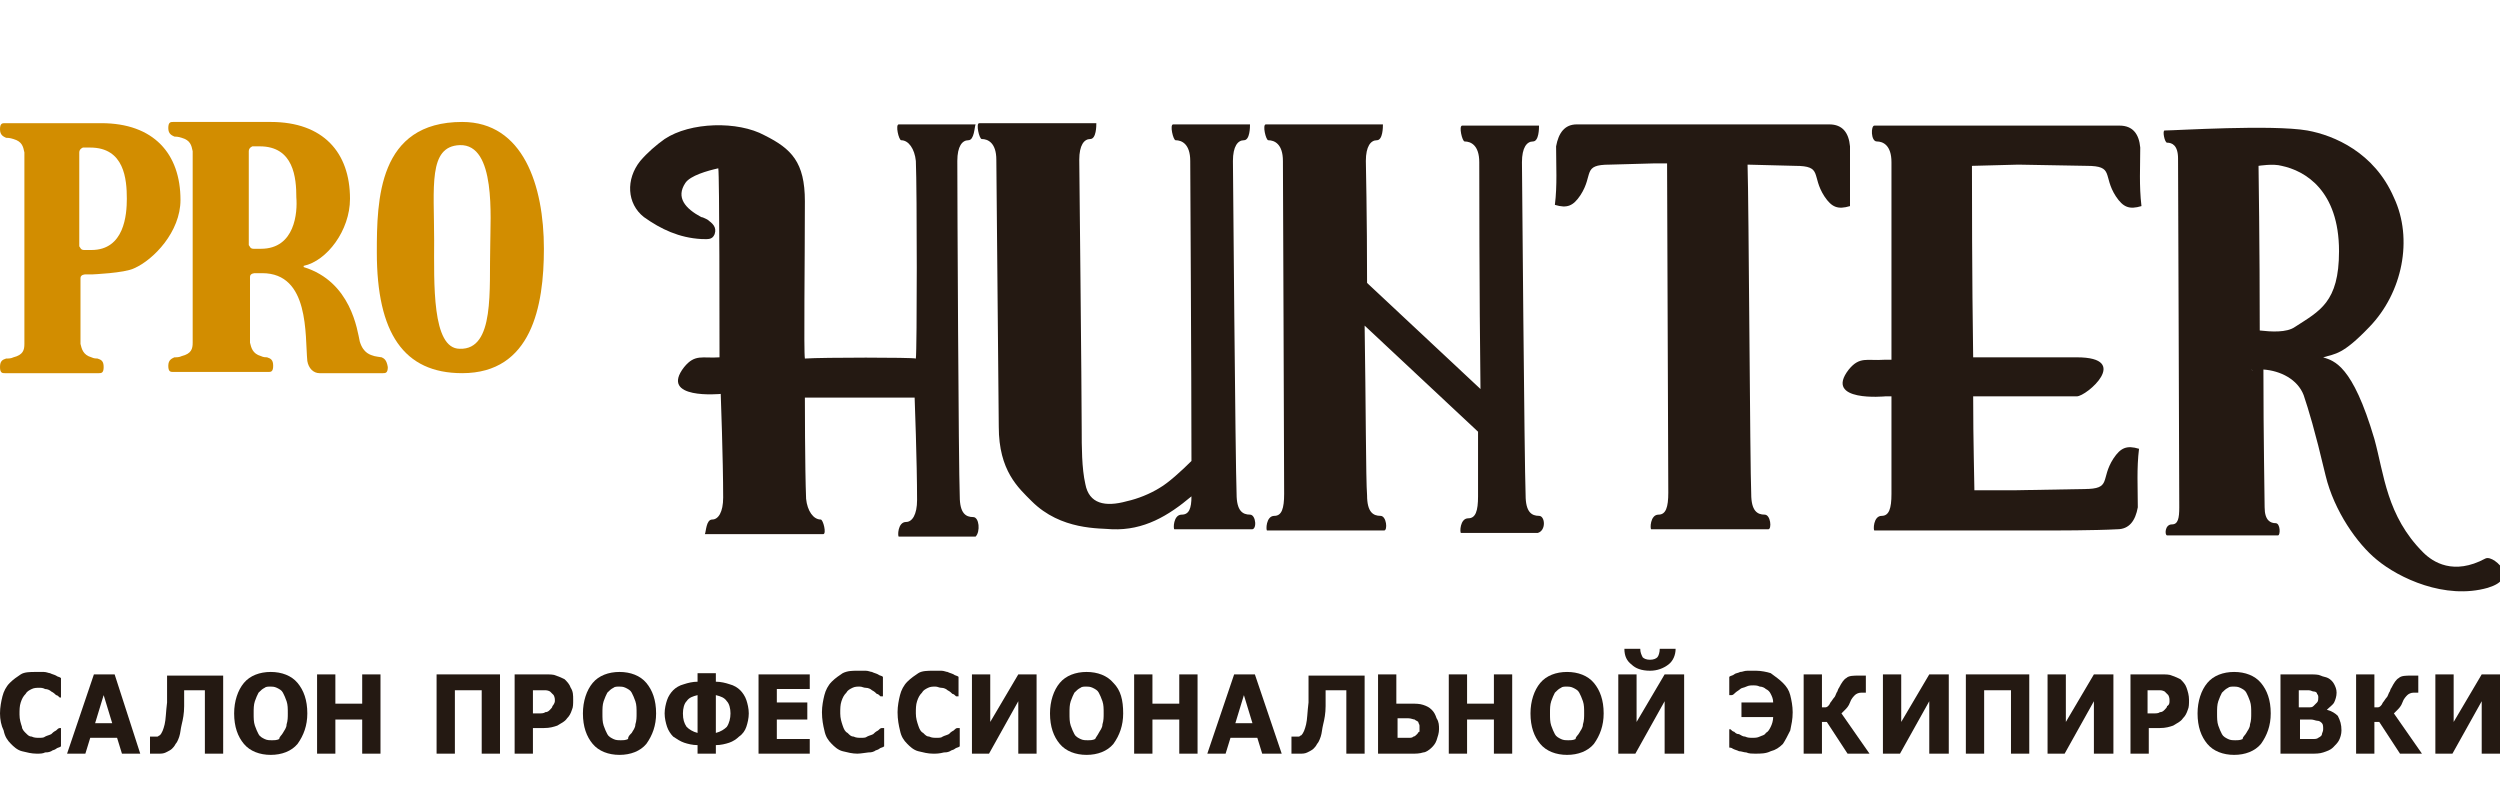 <?xml version="1.0" encoding="utf-8"?>
<!-- Generator: Adobe Illustrator 23.0.1, SVG Export Plug-In . SVG Version: 6.00 Build 0)  -->
<svg version="1.1" id="Слой_1" xmlns="http://www.w3.org/2000/svg" xmlns:xlink="http://www.w3.org/1999/xlink" x="0px" y="0px"
	 viewBox="0 0 205 65" style="enable-background:new 0 0 205 65;" xml:space="preserve">
<style type="text/css">
	.st0{fill:#D28D00;}
	.st1{fill:#241912;}
</style>
<g>
	<path class="st0" d="M31.3,29.3c-0.1,0-0.6-0.1-0.6-0.1c-0.3-0.1-0.9-0.2-1.2-1.2c-0.2-0.9-0.7-4.9-4.6-6.1v-0.1
		c1.9-0.4,3.8-2.9,3.8-5.5c0-3.8-2.2-6.3-6.5-6.3c-0.3,0-4.5,0-4.5,0v0h-3.5c-0.2,0-0.4,0-0.4,0.5c0,0.5,0.3,0.6,0.5,0.7
		c0.1,0,0.3,0,0.6,0.1c0.7,0.2,0.8,0.6,0.9,1.1v15.7c0,0.5-0.1,0.9-0.9,1.1c-0.2,0.1-0.4,0.1-0.6,0.1c-0.2,0.1-0.5,0.2-0.5,0.7
		c0,0.5,0.2,0.5,0.4,0.5H22c0.2,0,0.4,0,0.4-0.5c0-0.5-0.2-0.6-0.5-0.7c-0.1,0-0.3,0-0.5-0.1c-0.7-0.2-0.8-0.7-0.9-1.1v-5.4
		c0-0.3,0.4-0.3,0.4-0.3c0,0,0.1,0,0.1,0v0h0.5c3.9,0,3.5,5.1,3.7,7.2c0.1,0.6,0.5,1,1,1c0,0,2,0,4.4,0h0.8c0.2,0,0.4,0,0.4-0.5
		C31.7,29.5,31.5,29.4,31.3,29.3z M21.4,20.4l-0.5,0c0,0,0,0-0.1,0c-0.3,0-0.3-0.2-0.4-0.3v-7.7c0-0.3,0.3-0.4,0.3-0.4h0
		c0,0,0,0,0,0c0,0,0.1,0,0.1,0v0h0.5c2.8,0,3,2.6,3,4.2C24.4,17.4,24.2,20.4,21.4,20.4z"/>
	<line class="st0" x1="20.5" y1="20.1" x2="20.5" y2="12.5"/>
	<path class="st0" d="M11,22c1.6-0.7,3.8-3,3.8-5.6c0-3.8-2.2-6.3-6.5-6.3c-0.3,0-4.5,0-4.5,0v0H0.4c-0.2,0-0.4,0-0.4,0.5
		c0,0.5,0.3,0.6,0.5,0.7c0.1,0,0.3,0,0.6,0.1c0.7,0.2,0.8,0.6,0.9,1.1v15.7c0,0.5-0.1,0.9-0.9,1.1c-0.2,0.1-0.4,0.1-0.6,0.1
		C0.2,29.5,0,29.6,0,30.1c0,0.5,0.2,0.5,0.4,0.5h7.7c0.2,0,0.4,0,0.4-0.5c0-0.5-0.2-0.6-0.5-0.7c-0.1,0-0.3,0-0.5-0.1
		c-0.7-0.2-0.8-0.7-0.9-1.1v-5.4c0-0.3,0.4-0.3,0.4-0.3c0,0,0.1,0,0.1,0v0h0.5C7.5,22.5,10.2,22.4,11,22z M7.5,20.5l-0.5,0
		c0,0,0,0-0.1,0c-0.3,0-0.3-0.2-0.4-0.3v-7.7c0-0.3,0.3-0.4,0.3-0.4h0c0,0,0,0,0,0c0,0,0.1,0,0.1,0v0h0.5c2.8,0,3,2.6,3,4.2
		C10.4,17.6,10.2,20.5,7.5,20.5z"/>
	<path class="st0" d="M37.9,30.6c-4.8,0-7-3.3-7-9.9c0-4.3,0.1-10.7,7-10.7c5,0,6.7,5.2,6.7,10.4C44.6,25.1,43.6,30.6,37.9,30.6z
		 M40.2,20.1c0-2.2,0.5-8.3-2.5-8.2c-2.6,0.1-2.1,3.4-2.1,7.8c0,3.5-0.2,8.9,2.1,8.9C40.6,28.7,40.1,23.7,40.2,20.1z"/>
	<g>
		<path class="st1" d="M79.8,42.4c-0.6,0-1.1-0.3-1.1-1.7c-0.1-2.5-0.2-24.5-0.2-27.5c0-1.2,0.4-1.7,0.9-1.7c0.5,0,0.5-1.1,0.6-1.3
			c-3.6,0-5.1,0-6.3,0c-0.3,0,0,1.3,0.2,1.3c0.6,0,1.1,0.7,1.2,1.7c0.1,2.5,0.1,15.4,0,16.2c-0.3-0.1-7.6-0.1-9.1,0
			c-0.1-0.6,0-7.8,0-12.9c0-3.2-1.1-4.3-3.3-5.4c-2.2-1.2-6.1-1.1-8.2,0.3c-0.7,0.5-1.4,1.1-2,1.8c-1.2,1.5-1.1,3.5,0.3,4.6
			c1.4,1,2.9,1.7,4.7,1.8c0.5,0,0.9,0.1,1.1-0.4c0.2-0.6-0.2-0.9-0.6-1.2c-0.2-0.1-0.4-0.2-0.5-0.2c-1.3-0.7-2.1-1.6-1.3-2.8
			c0.4-0.6,1.8-1,2.7-1.2c0.1,0.5,0.1,13.4,0.1,15.5c-1.4,0.1-2-0.3-2.9,0.8c-2.1,2.7,3,2.2,3,2.2s0.2,5.4,0.2,8.5
			c0,1.2-0.4,1.8-0.9,1.8c-0.5,0-0.5,1-0.6,1.2c3.6,0,8.5,0,9.7,0c0.3,0,0-1.2-0.2-1.2c-0.6,0-1.1-0.7-1.2-1.7
			c-0.1-2.5-0.1-8.3-0.1-8.3h9c0,0,0.2,5.3,0.2,8.4c0,1.2-0.4,1.8-0.9,1.8c-0.7,0-0.7,1.2-0.6,1.2c0.5,0,5.1,0,6.3,0
			C80.4,43.6,80.3,42.4,79.8,42.4z"/>
		<path class="st1" d="M102.5,42.2c-0.6,0-1.1-0.3-1.1-1.7c-0.1-2.5-0.3-27.3-0.3-27.3c0-1.2,0.4-1.7,0.9-1.7c0.5,0,0.5-1.1,0.5-1.3
			c-3.6,0-5.1,0-6.3,0c-0.3,0,0,1.3,0.2,1.3c0.5,0,1.2,0.3,1.2,1.7c0,0.9,0.1,17.7,0.1,24.6c-0.8,0.8-1.9,1.8-2.6,2.2
			c-0.8,0.5-1.8,0.9-2.7,1.1c-1.8,0.5-3.1,0.2-3.4-1.4c-0.3-1.3-0.3-3.1-0.3-4.5c0-3-0.2-22.1-0.2-22.1c0-1.2,0.4-1.7,0.9-1.7
			c0.5,0,0.5-1.1,0.5-1.3c-3.6,0-8.4,0-9.6,0c-0.3,0,0,1.3,0.2,1.3c0.5,0,1.2,0.3,1.2,1.7c0,1.1,0.2,21,0.2,21.9
			c0,3.6,1.6,5,2.7,6.1c2.4,2.4,5.6,2.2,6.6,2.3c2.6,0.1,4.6-1.1,6.5-2.7c0,1-0.2,1.5-0.8,1.5c-0.7,0-0.7,1.2-0.6,1.2
			c0.5,0,5.1,0,6.3,0C103.1,43.5,103,42.2,102.5,42.2z"/>
		<path class="st1" d="M126.2,42.3c-0.6,0-1.1-0.3-1.1-1.7c-0.1-2.5-0.3-27.3-0.3-27.3c0-1.2,0.4-1.7,0.9-1.7c0.5,0,0.5-1.1,0.5-1.3
			c-3.6,0-5.1,0-6.3,0c-0.3,0,0,1.3,0.2,1.3c0.5,0,1.2,0.3,1.2,1.7c0,0.7,0,10.8,0.1,18.6l-9.3-8.7c0-5.4-0.1-10-0.1-10
			c0-1.2,0.4-1.7,0.9-1.7c0.5,0,0.5-1.1,0.5-1.3c-3.6,0-8.4,0-9.6,0c-0.3,0,0,1.3,0.2,1.3c0.5,0,1.2,0.3,1.2,1.7
			c0,1.1,0.1,24.2,0.1,27.3c0,1.2-0.2,1.8-0.8,1.8c-0.7,0-0.7,1.2-0.6,1.2c0.5,0,8.4,0,9.6,0c0.3,0,0.2-1.2-0.3-1.2
			c-0.6,0-1.1-0.3-1.1-1.7c-0.1-1.2-0.1-7.6-0.2-13.9l9.3,8.7c0,2.6,0,4.5,0,5.3c0,1.2-0.2,1.8-0.8,1.8c-0.7,0-0.7,1.2-0.6,1.2
			c0.5,0,5.1,0,6.3,0C126.8,43.5,126.7,42.3,126.2,42.3z"/>
		<path class="st1" d="M165.5,13.5l5.6,0.1c2.3,0,1.3,0.8,2.4,2.5c0.6,0.9,1.1,1.1,2.1,0.8c-0.2-1.7-0.1-3.2-0.1-4.8
			c-0.1-1.1-0.6-1.8-1.7-1.8c-0.9,0-5.7,0-10.5,0c0,0,0,0,0,0c-3.6,0-8.4,0-9.6,0c-0.3,0-0.3,1.3,0.2,1.3c0.5,0,1.2,0.3,1.2,1.7
			c0,0.6,0,8.9,0,16.2c-0.4,0-0.6,0-0.6,0c-1.4,0.1-2-0.3-2.9,0.8c-2.1,2.7,3,2.2,3,2.2s0.2,0,0.5,0c0,3.8,0,7,0,8
			c0,1.2-0.2,1.8-0.8,1.8c-0.7,0-0.7,1.2-0.6,1.2c0.5,0,8.4,0,9.6,0l4.9,0c0,0,3.6,0,5.4-0.1c1,0,1.5-0.7,1.7-1.8
			c0-1.6-0.1-3.2,0.1-4.8c-1-0.3-1.5-0.1-2.1,0.8c-1.1,1.7-0.1,2.5-2.4,2.5l-5.6,0.1h-3.4c0-0.8-0.1-3.9-0.1-7.7c3.3,0,6.8,0,8.5,0
			c0.8,0,4.5-3.2,0-3.2c-1.2,0-5,0-8.5,0c-0.1-6.5-0.1-13.8-0.1-15.7L165.5,13.5z"/>
		<path class="st1" d="M203.8,45.8c-2.6,1.4-4.3,0.3-5.1-0.5c-3-3-3.2-6.4-4-9.3c-1.8-6.1-3.3-6.4-4.2-6.7c1-0.3,1.6-0.2,3.8-2.5
			c2.7-2.8,3.6-7.2,2-10.6c-1.6-3.7-4.9-5.1-7.1-5.5c-2.9-0.5-10.8,0-11.7,0c-0.2,0,0,1,0.2,1c0.4,0,0.9,0.2,0.9,1.3
			c0,0.8,0.1,26.2,0.1,28.6c0,0.9-0.1,1.4-0.6,1.4c-0.6,0-0.6,0.9-0.4,0.9c0.4,0,8.1,0,9.1,0c0.2,0,0.2-1-0.2-1
			c-0.4,0-0.9-0.2-0.9-1.3c0-0.8-0.1-5.7-0.1-11.3c1.4,0.1,2.8,0.8,3.3,2.1c0.4,1.2,0.9,2.8,1.8,6.6c0.7,2.9,2.6,5.6,4.2,6.9
			c1.8,1.5,5.6,3.3,9.1,2.3c1.3-0.4,1.3-0.9,1.3-1.4C205,46.2,204.2,45.6,203.8,45.8z M184.6,30.3L184.6,30.3
			C184.6,30.3,184.6,30.3,184.6,30.3z M184.6,30.3C184.8,30.4,184.7,30.4,184.6,30.3L184.6,30.3z M188.2,26.8
			c-0.7,0.5-2,0.4-2.9,0.3c0-6.8-0.1-13.5-0.1-13.5s1.2-0.2,1.9,0c1.9,0.4,4.7,2,4.7,7C191.8,24.8,190.2,25.5,188.2,26.8z"/>
		<path class="st1" d="M151.7,12c-0.1-1.1-0.6-1.8-1.7-1.8c-0.1,0-0.3,0-0.5,0h0c0,0,0,0,0,0c-0.3,0-0.6,0-1,0c-0.8,0-2.1,0-3.6,0
			c0,0,0,0,0,0c-3.6,0-8.4,0-9.6,0c0,0,0,0,0,0c-3,0-5.4,0-6,0c-1,0-1.5,0.7-1.7,1.8c0,1.6,0.1,3.2-0.1,4.8c1,0.3,1.5,0.1,2.1-0.8
			c1.1-1.7,0.1-2.5,2.4-2.5l3.6-0.1l1.1,0c0,3,0.1,24.1,0.1,27c0,1.2-0.2,1.8-0.8,1.8c-0.7,0-0.7,1.2-0.6,1.2c0.5,0,8.4,0,9.6,0
			c0.3,0,0.2-1.2-0.3-1.2c-0.6,0-1.1-0.3-1.1-1.7c-0.1-2.3-0.2-24-0.3-27l3.9,0.1c2.3,0,1.3,0.8,2.4,2.5c0.6,0.9,1.1,1.1,2.1,0.8
			C151.7,15.2,151.7,13.6,151.7,12z"/>
	</g>
</g>
<g>
	<path class="st1" d="M3,61.8c-0.4,0-0.8-0.1-1.2-0.2c-0.4-0.1-0.7-0.4-0.9-0.6c-0.3-0.3-0.5-0.6-0.6-1.1C0.1,59.5,0,59,0,58.5
		c0-0.5,0.1-1,0.2-1.4c0.1-0.4,0.3-0.8,0.6-1.1c0.3-0.3,0.6-0.5,0.9-0.7s0.8-0.2,1.2-0.2c0.2,0,0.5,0,0.7,0c0.2,0,0.4,0.1,0.5,0.1
		c0.2,0.1,0.3,0.1,0.5,0.2c0.1,0.1,0.3,0.1,0.4,0.2v1.6H4.9c-0.1-0.1-0.2-0.2-0.3-0.2c-0.1-0.1-0.2-0.2-0.4-0.3
		c-0.1-0.1-0.3-0.2-0.5-0.2c-0.2-0.1-0.3-0.1-0.5-0.1c-0.2,0-0.4,0-0.6,0.1c-0.2,0.1-0.4,0.2-0.5,0.4c-0.2,0.2-0.3,0.4-0.4,0.7
		c-0.1,0.3-0.1,0.6-0.1,1c0,0.4,0.1,0.7,0.2,1C1.8,59.8,2,60,2.1,60.1c0.2,0.2,0.3,0.3,0.5,0.3c0.2,0.1,0.4,0.1,0.6,0.1
		c0.2,0,0.4,0,0.5-0.1c0.2-0.1,0.3-0.1,0.5-0.2c0.1-0.1,0.2-0.2,0.4-0.3c0.1-0.1,0.2-0.2,0.3-0.2H5v1.5c-0.1,0.1-0.3,0.1-0.4,0.2
		c-0.1,0.1-0.3,0.1-0.4,0.2c-0.2,0.1-0.4,0.1-0.5,0.1C3.5,61.8,3.3,61.8,3,61.8z"/>
	<path class="st1" d="M11.5,61.8H10l-0.4-1.3H7.4L7,61.8H5.5l2.2-6.5h1.7L11.5,61.8z M9.2,59.3L8.5,57l-0.7,2.3H9.2z"/>
	<path class="st1" d="M18.3,61.8h-1.5v-5.2h-1.7c0,0.3,0,0.5,0,0.7s0,0.4,0,0.6c0,0.6-0.1,1.1-0.2,1.5c-0.1,0.4-0.1,0.7-0.2,1
		c-0.1,0.3-0.2,0.5-0.3,0.6c-0.1,0.2-0.2,0.3-0.3,0.4c-0.1,0.1-0.3,0.2-0.5,0.3c-0.2,0.1-0.4,0.1-0.6,0.1c-0.1,0-0.3,0-0.4,0
		c-0.1,0-0.2,0-0.3,0v-1.4h0.1c0,0,0.1,0,0.1,0c0,0,0.1,0,0.1,0c0.1,0,0.3,0,0.3,0c0.1,0,0.1-0.1,0.2-0.1c0.2-0.2,0.3-0.5,0.4-0.9
		c0.1-0.4,0.1-1,0.2-1.8c0-0.3,0-0.6,0-1c0-0.4,0-0.8,0-1.2h4.6V61.8z"/>
	<path class="st1" d="M25.2,58.5c0,1-0.3,1.8-0.8,2.5c-0.5,0.6-1.3,0.9-2.2,0.9c-0.9,0-1.7-0.3-2.2-0.9c-0.5-0.6-0.8-1.4-0.8-2.5
		c0-1,0.3-1.9,0.8-2.5c0.5-0.6,1.3-0.9,2.2-0.9c0.9,0,1.7,0.3,2.2,0.9C24.9,56.6,25.2,57.4,25.2,58.5z M23.2,60.1
		c0.1-0.2,0.3-0.4,0.3-0.7c0.1-0.3,0.1-0.6,0.1-0.9c0-0.4,0-0.7-0.1-1c-0.1-0.3-0.2-0.5-0.3-0.7c-0.1-0.2-0.3-0.3-0.5-0.4
		c-0.2-0.1-0.4-0.1-0.5-0.1c-0.2,0-0.4,0-0.5,0.1c-0.2,0.1-0.3,0.2-0.5,0.4c-0.1,0.2-0.2,0.4-0.3,0.7c-0.1,0.3-0.1,0.6-0.1,1
		c0,0.4,0,0.7,0.1,1c0.1,0.3,0.2,0.5,0.3,0.7c0.1,0.2,0.3,0.3,0.5,0.4c0.2,0.1,0.4,0.1,0.6,0.1s0.4,0,0.6-0.1
		C22.9,60.4,23.1,60.3,23.2,60.1z"/>
	<path class="st1" d="M31.2,61.8h-1.5V59h-2.2v2.8H26v-6.5h1.5v2.4h2.2v-2.4h1.5V61.8z"/>
	<path class="st1" d="M41,61.8h-1.5v-5.2h-2.2v5.2h-1.5v-6.5H41V61.8z"/>
	<path class="st1" d="M47,57.4c0,0.3,0,0.6-0.1,0.8c-0.1,0.3-0.2,0.5-0.4,0.7c-0.2,0.3-0.5,0.4-0.8,0.6c-0.3,0.1-0.6,0.2-1.1,0.2
		h-0.9v2.1h-1.5v-6.5h2.5c0.4,0,0.7,0,0.9,0.1c0.3,0.1,0.5,0.2,0.7,0.3c0.2,0.2,0.4,0.4,0.5,0.7C47,56.7,47,57,47,57.4z M45.5,57.5
		c0-0.2,0-0.3-0.1-0.5c-0.1-0.1-0.2-0.2-0.3-0.3c-0.2-0.1-0.3-0.1-0.5-0.1c-0.1,0-0.3,0-0.6,0h-0.3v1.9h0.4c0.3,0,0.5,0,0.6-0.1
		c0.2,0,0.3-0.1,0.4-0.2c0.1-0.1,0.2-0.2,0.2-0.3C45.4,57.8,45.5,57.6,45.5,57.5z"/>
	<path class="st1" d="M53.8,58.5c0,1-0.3,1.8-0.8,2.5c-0.5,0.6-1.3,0.9-2.2,0.9c-0.9,0-1.7-0.3-2.2-0.9c-0.5-0.6-0.8-1.4-0.8-2.5
		c0-1,0.3-1.9,0.8-2.5c0.5-0.6,1.3-0.9,2.2-0.9c0.9,0,1.7,0.3,2.2,0.9C53.5,56.6,53.8,57.4,53.8,58.5z M51.8,60.1
		c0.1-0.2,0.3-0.4,0.3-0.7c0.1-0.3,0.1-0.6,0.1-0.9c0-0.4,0-0.7-0.1-1c-0.1-0.3-0.2-0.5-0.3-0.7c-0.1-0.2-0.3-0.3-0.5-0.4
		c-0.2-0.1-0.4-0.1-0.5-0.1c-0.2,0-0.4,0-0.5,0.1c-0.2,0.1-0.3,0.2-0.5,0.4c-0.1,0.2-0.2,0.4-0.3,0.7c-0.1,0.3-0.1,0.6-0.1,1
		c0,0.4,0,0.7,0.1,1c0.1,0.3,0.2,0.5,0.3,0.7c0.1,0.2,0.3,0.3,0.5,0.4s0.4,0.1,0.6,0.1c0.2,0,0.4,0,0.6-0.1
		C51.5,60.4,51.6,60.3,51.8,60.1z"/>
	<path class="st1" d="M60.7,56.6c0.2,0.2,0.4,0.5,0.5,0.8c0.1,0.3,0.2,0.7,0.2,1.1c0,0.4-0.1,0.8-0.2,1.1c-0.1,0.3-0.3,0.6-0.6,0.8
		c-0.2,0.2-0.5,0.4-0.8,0.5c-0.3,0.1-0.7,0.2-1.1,0.2v0.7h-1.5v-0.7c-0.4,0-0.8-0.1-1.1-0.2c-0.3-0.1-0.6-0.3-0.9-0.5
		c-0.2-0.2-0.4-0.5-0.5-0.8c-0.1-0.3-0.2-0.7-0.2-1.1c0-0.4,0.1-0.8,0.2-1.1c0.1-0.3,0.3-0.6,0.5-0.8c0.2-0.2,0.5-0.4,0.9-0.5
		c0.3-0.1,0.7-0.2,1.1-0.2v-0.7h1.5v0.7c0.4,0,0.8,0.1,1.1,0.2C60.2,56.2,60.5,56.4,60.7,56.6z M57.2,60.1V57
		c-0.4,0.1-0.7,0.2-0.9,0.5c-0.2,0.2-0.3,0.6-0.3,1c0,0.5,0.1,0.8,0.3,1.1C56.5,59.8,56.8,60,57.2,60.1z M59.9,58.5
		c0-0.4-0.1-0.8-0.3-1c-0.2-0.3-0.5-0.4-0.9-0.5v3.1c0.4-0.1,0.7-0.3,0.9-0.5C59.8,59.3,59.9,58.9,59.9,58.5z"/>
	<path class="st1" d="M66.4,61.8h-4.2v-6.5h4.2v1.2h-2.7v1.1h2.5V59h-2.5v1.6h2.7V61.8z"/>
	<path class="st1" d="M70.3,61.8c-0.4,0-0.8-0.1-1.2-0.2c-0.4-0.1-0.7-0.4-0.9-0.6c-0.3-0.3-0.5-0.6-0.6-1.1
		c-0.1-0.4-0.2-0.9-0.2-1.5c0-0.5,0.1-1,0.2-1.4c0.1-0.4,0.3-0.8,0.6-1.1c0.3-0.3,0.6-0.5,0.9-0.7c0.4-0.2,0.8-0.2,1.2-0.2
		c0.2,0,0.5,0,0.7,0c0.2,0,0.4,0.1,0.5,0.1c0.2,0.1,0.3,0.1,0.5,0.2c0.1,0.1,0.3,0.1,0.4,0.2v1.6h-0.2c-0.1-0.1-0.2-0.2-0.3-0.2
		c-0.1-0.1-0.2-0.2-0.4-0.3c-0.1-0.1-0.3-0.2-0.5-0.2s-0.3-0.1-0.5-0.1c-0.2,0-0.4,0-0.6,0.1c-0.2,0.1-0.4,0.2-0.5,0.4
		c-0.2,0.2-0.3,0.4-0.4,0.7c-0.1,0.3-0.1,0.6-0.1,1c0,0.4,0.1,0.7,0.2,1c0.1,0.3,0.2,0.5,0.4,0.6c0.2,0.2,0.3,0.3,0.5,0.3
		c0.2,0.1,0.4,0.1,0.6,0.1c0.2,0,0.4,0,0.5-0.1c0.2-0.1,0.3-0.1,0.5-0.2c0.1-0.1,0.2-0.2,0.4-0.3c0.1-0.1,0.2-0.2,0.3-0.2h0.2v1.5
		c-0.1,0.1-0.3,0.1-0.4,0.2c-0.1,0.1-0.3,0.1-0.4,0.2c-0.2,0.1-0.4,0.1-0.5,0.1S70.6,61.8,70.3,61.8z"/>
	<path class="st1" d="M76.5,61.8c-0.4,0-0.8-0.1-1.2-0.2c-0.4-0.1-0.7-0.4-0.9-0.6c-0.3-0.3-0.5-0.6-0.6-1.1
		c-0.1-0.4-0.2-0.9-0.2-1.5c0-0.5,0.1-1,0.2-1.4c0.1-0.4,0.3-0.8,0.6-1.1c0.3-0.3,0.6-0.5,0.9-0.7s0.8-0.2,1.2-0.2
		c0.2,0,0.5,0,0.7,0c0.2,0,0.4,0.1,0.5,0.1c0.2,0.1,0.3,0.1,0.5,0.2c0.1,0.1,0.3,0.1,0.4,0.2v1.6h-0.2c-0.1-0.1-0.2-0.2-0.3-0.2
		c-0.1-0.1-0.2-0.2-0.4-0.3c-0.1-0.1-0.3-0.2-0.5-0.2s-0.3-0.1-0.5-0.1c-0.2,0-0.4,0-0.6,0.1c-0.2,0.1-0.4,0.2-0.5,0.4
		c-0.2,0.2-0.3,0.4-0.4,0.7c-0.1,0.3-0.1,0.6-0.1,1c0,0.4,0.1,0.7,0.2,1c0.1,0.3,0.2,0.5,0.4,0.6c0.2,0.2,0.3,0.3,0.5,0.3
		c0.2,0.1,0.4,0.1,0.6,0.1c0.2,0,0.4,0,0.5-0.1c0.2-0.1,0.3-0.1,0.5-0.2c0.1-0.1,0.2-0.2,0.4-0.3c0.1-0.1,0.2-0.2,0.3-0.2h0.2v1.5
		c-0.1,0.1-0.3,0.1-0.4,0.2c-0.1,0.1-0.3,0.1-0.4,0.2c-0.2,0.1-0.4,0.1-0.5,0.1C77,61.8,76.8,61.8,76.5,61.8z"/>
	<path class="st1" d="M85,61.8h-1.5v-4.3l-2.4,4.3h-1.4v-6.5h1.5v3.9l2.3-3.9H85V61.8z"/>
	<path class="st1" d="M92.1,58.5c0,1-0.3,1.8-0.8,2.5c-0.5,0.6-1.3,0.9-2.2,0.9c-0.9,0-1.7-0.3-2.2-0.9c-0.5-0.6-0.8-1.4-0.8-2.5
		c0-1,0.3-1.9,0.8-2.5c0.5-0.6,1.3-0.9,2.2-0.9c0.9,0,1.7,0.3,2.2,0.9C91.9,56.6,92.1,57.4,92.1,58.5z M90.1,60.1
		c0.1-0.2,0.3-0.4,0.3-0.7c0.1-0.3,0.1-0.6,0.1-0.9c0-0.4,0-0.7-0.1-1c-0.1-0.3-0.2-0.5-0.3-0.7c-0.1-0.2-0.3-0.3-0.5-0.4
		c-0.2-0.1-0.4-0.1-0.5-0.1c-0.2,0-0.4,0-0.5,0.1c-0.2,0.1-0.3,0.2-0.5,0.4c-0.1,0.2-0.2,0.4-0.3,0.7c-0.1,0.3-0.1,0.6-0.1,1
		c0,0.4,0,0.7,0.1,1c0.1,0.3,0.2,0.5,0.3,0.7c0.1,0.2,0.3,0.3,0.5,0.4s0.4,0.1,0.6,0.1s0.4,0,0.6-0.1C89.9,60.4,90,60.3,90.1,60.1z"
		/>
	<path class="st1" d="M98.2,61.8h-1.5V59h-2.2v2.8H93v-6.5h1.5v2.4h2.2v-2.4h1.5V61.8z"/>
	<path class="st1" d="M105.1,61.8h-1.6l-0.4-1.3h-2.2l-0.4,1.3H99l2.2-6.5h1.7L105.1,61.8z M102.7,59.3L102,57l-0.7,2.3H102.7z"/>
	<path class="st1" d="M111.9,61.8h-1.5v-5.2h-1.7c0,0.3,0,0.5,0,0.7s0,0.4,0,0.6c0,0.6-0.1,1.1-0.2,1.5c-0.1,0.4-0.1,0.7-0.2,1
		c-0.1,0.3-0.2,0.5-0.3,0.6c-0.1,0.2-0.2,0.3-0.3,0.4c-0.1,0.1-0.3,0.2-0.5,0.3c-0.2,0.1-0.4,0.1-0.6,0.1c-0.1,0-0.3,0-0.4,0
		c-0.1,0-0.2,0-0.3,0v-1.4h0.1c0,0,0.1,0,0.1,0c0,0,0.1,0,0.1,0c0.1,0,0.3,0,0.3,0c0.1,0,0.1-0.1,0.2-0.1c0.2-0.2,0.3-0.5,0.4-0.9
		c0.1-0.4,0.1-1,0.2-1.8c0-0.3,0-0.6,0-1c0-0.4,0-0.8,0-1.2h4.6V61.8z"/>
	<path class="st1" d="M118,59.8c0,0.3-0.1,0.6-0.2,0.9c-0.1,0.3-0.3,0.5-0.4,0.6c-0.2,0.2-0.5,0.4-0.7,0.4c-0.3,0.1-0.6,0.1-0.9,0.1
		H113v-6.5h1.5v2.4h1.2c0.4,0,0.7,0,1,0.1c0.3,0.1,0.5,0.2,0.7,0.4c0.2,0.2,0.3,0.4,0.4,0.7C118,59.2,118,59.5,118,59.8z
		 M116.4,59.8c0-0.1,0-0.2,0-0.3c0-0.1-0.1-0.2-0.1-0.3c-0.1-0.1-0.2-0.1-0.3-0.2c-0.1,0-0.3-0.1-0.5-0.1h-0.9v1.6h0.9
		c0.2,0,0.3,0,0.4-0.1c0.1,0,0.2-0.1,0.3-0.2c0.1-0.1,0.1-0.2,0.2-0.2C116.4,60,116.4,59.9,116.4,59.8z"/>
	<path class="st1" d="M124,61.8h-1.5V59h-2.2v2.8h-1.5v-6.5h1.5v2.4h2.2v-2.4h1.5V61.8z"/>
	<path class="st1" d="M131.5,58.5c0,1-0.3,1.8-0.8,2.5c-0.5,0.6-1.3,0.9-2.2,0.9c-0.9,0-1.7-0.3-2.2-0.9c-0.5-0.6-0.8-1.4-0.8-2.5
		c0-1,0.3-1.9,0.8-2.5c0.5-0.6,1.3-0.9,2.2-0.9c0.9,0,1.7,0.3,2.2,0.9C131.2,56.6,131.5,57.4,131.5,58.5z M129.5,60.1
		c0.1-0.2,0.3-0.4,0.3-0.7c0.1-0.3,0.1-0.6,0.1-0.9c0-0.4,0-0.7-0.1-1c-0.1-0.3-0.2-0.5-0.3-0.7c-0.1-0.2-0.3-0.3-0.5-0.4
		c-0.2-0.1-0.4-0.1-0.5-0.1c-0.2,0-0.4,0-0.5,0.1c-0.2,0.1-0.3,0.2-0.5,0.4c-0.1,0.2-0.2,0.4-0.3,0.7c-0.1,0.3-0.1,0.6-0.1,1
		c0,0.4,0,0.7,0.1,1c0.1,0.3,0.2,0.5,0.3,0.7c0.1,0.2,0.3,0.3,0.5,0.4c0.2,0.1,0.4,0.1,0.6,0.1c0.2,0,0.4,0,0.6-0.1
		C129.2,60.4,129.4,60.3,129.5,60.1z"/>
	<path class="st1" d="M138,61.8h-1.5v-4.3l-2.4,4.3h-1.4v-6.5h1.5v3.9l2.3-3.9h1.6V61.8z M137.4,53.2c0,0.5-0.2,1-0.6,1.3
		c-0.4,0.3-0.9,0.5-1.5,0.5c-0.7,0-1.2-0.2-1.5-0.5c-0.4-0.3-0.6-0.7-0.6-1.3h1.3c0,0.3,0.1,0.5,0.2,0.7c0.1,0.1,0.3,0.2,0.6,0.2
		c0.3,0,0.5-0.1,0.6-0.2c0.1-0.1,0.2-0.4,0.2-0.7H137.4z"/>
	<path class="st1" d="M146.2,56c0.3,0.3,0.5,0.6,0.6,1s0.2,0.9,0.2,1.4c0,0.6-0.1,1-0.2,1.5c-0.2,0.4-0.4,0.8-0.6,1.1
		c-0.3,0.3-0.6,0.5-1,0.6c-0.4,0.2-0.8,0.2-1.3,0.2c-0.2,0-0.5,0-0.7-0.1c-0.2,0-0.4-0.1-0.6-0.1c-0.2-0.1-0.3-0.1-0.5-0.2
		c-0.1-0.1-0.3-0.1-0.3-0.1v-1.5h0.1c0.1,0.1,0.2,0.2,0.3,0.2c0.1,0.1,0.2,0.2,0.4,0.2c0.2,0.1,0.3,0.2,0.5,0.2
		c0.2,0.1,0.4,0.1,0.6,0.1c0.2,0,0.4,0,0.6-0.1c0.2-0.1,0.4-0.1,0.5-0.3c0.2-0.1,0.3-0.3,0.4-0.5c0.1-0.2,0.2-0.5,0.2-0.8h-2.6v-1.2
		h2.6c0-0.3-0.1-0.5-0.2-0.7c-0.1-0.2-0.2-0.3-0.4-0.4c-0.1-0.1-0.3-0.2-0.5-0.2c-0.2-0.1-0.4-0.1-0.5-0.1c-0.2,0-0.4,0-0.6,0.1
		c-0.2,0.1-0.4,0.1-0.5,0.2c-0.1,0.1-0.3,0.2-0.4,0.3c-0.1,0.1-0.2,0.2-0.3,0.2h-0.2v-1.5c0.1-0.1,0.3-0.1,0.4-0.2
		c0.1-0.1,0.3-0.1,0.5-0.2c0.2,0,0.3-0.1,0.6-0.1c0.2,0,0.4,0,0.7,0c0.4,0,0.9,0.1,1.2,0.2C145.6,55.5,145.9,55.7,146.2,56z"/>
	<path class="st1" d="M153.3,61.8h-1.8l-1.7-2.6h-0.4v2.6h-1.5v-6.5h1.5V58c0.1,0,0.2,0,0.3,0c0.1,0,0.2-0.1,0.2-0.1
		c0.1-0.1,0.1-0.1,0.2-0.3c0.1-0.1,0.2-0.3,0.3-0.4c0.1-0.1,0.1-0.2,0.2-0.4c0.1-0.1,0.1-0.3,0.2-0.4c0.2-0.4,0.4-0.7,0.6-0.8
		c0.2-0.2,0.6-0.2,1-0.2c0.1,0,0.3,0,0.4,0c0.1,0,0.2,0,0.2,0v1.4h-0.4c-0.2,0-0.4,0.1-0.5,0.2c-0.1,0.1-0.3,0.3-0.4,0.6
		c-0.1,0.3-0.3,0.5-0.4,0.6c-0.1,0.1-0.2,0.2-0.3,0.3L153.3,61.8z"/>
	<path class="st1" d="M159.7,61.8h-1.5v-4.3l-2.4,4.3h-1.4v-6.5h1.5v3.9l2.3-3.9h1.6V61.8z"/>
	<path class="st1" d="M166.4,61.8h-1.5v-5.2h-2.2v5.2h-1.5v-6.5h5.2V61.8z"/>
	<path class="st1" d="M173.2,61.8h-1.5v-4.3l-2.4,4.3h-1.4v-6.5h1.5v3.9l2.3-3.9h1.6V61.8z"/>
	<path class="st1" d="M179.5,57.4c0,0.3,0,0.6-0.1,0.8c-0.1,0.3-0.2,0.5-0.4,0.7c-0.2,0.3-0.5,0.4-0.8,0.6c-0.3,0.1-0.6,0.2-1.1,0.2
		h-0.9v2.1h-1.5v-6.5h2.5c0.4,0,0.7,0,0.9,0.1c0.3,0.1,0.5,0.2,0.7,0.3c0.2,0.2,0.4,0.4,0.5,0.7C179.4,56.7,179.5,57,179.5,57.4z
		 M177.9,57.5c0-0.2,0-0.3-0.1-0.5c-0.1-0.1-0.2-0.2-0.3-0.3c-0.2-0.1-0.3-0.1-0.5-0.1c-0.1,0-0.3,0-0.6,0h-0.3v1.9h0.4
		c0.3,0,0.5,0,0.6-0.1c0.2,0,0.3-0.1,0.4-0.2c0.1-0.1,0.2-0.2,0.2-0.3C177.9,57.8,177.9,57.6,177.9,57.5z"/>
	<path class="st1" d="M186.2,58.5c0,1-0.3,1.8-0.8,2.5c-0.5,0.6-1.3,0.9-2.2,0.9c-0.9,0-1.7-0.3-2.2-0.9c-0.5-0.6-0.8-1.4-0.8-2.5
		c0-1,0.3-1.9,0.8-2.5c0.5-0.6,1.3-0.9,2.2-0.9c0.9,0,1.7,0.3,2.2,0.9C185.9,56.6,186.2,57.4,186.2,58.5z M184.2,60.1
		c0.1-0.2,0.3-0.4,0.3-0.7c0.1-0.3,0.1-0.6,0.1-0.9c0-0.4,0-0.7-0.1-1c-0.1-0.3-0.2-0.5-0.3-0.7c-0.1-0.2-0.3-0.3-0.5-0.4
		c-0.2-0.1-0.4-0.1-0.5-0.1c-0.2,0-0.4,0-0.5,0.1c-0.2,0.1-0.3,0.2-0.5,0.4c-0.1,0.2-0.2,0.4-0.3,0.7c-0.1,0.3-0.1,0.6-0.1,1
		c0,0.4,0,0.7,0.1,1c0.1,0.3,0.2,0.5,0.3,0.7c0.1,0.2,0.3,0.3,0.5,0.4c0.2,0.1,0.4,0.1,0.6,0.1s0.4,0,0.6-0.1
		C183.9,60.4,184.1,60.3,184.2,60.1z"/>
	<path class="st1" d="M192,59.9c0,0.3-0.1,0.6-0.2,0.8c-0.1,0.2-0.3,0.4-0.5,0.6c-0.2,0.2-0.5,0.3-0.8,0.4c-0.3,0.1-0.6,0.1-1,0.1
		H187v-6.5h2.3c0.5,0,0.8,0,1,0.1s0.4,0.1,0.6,0.2c0.2,0.1,0.4,0.3,0.5,0.5c0.1,0.2,0.2,0.4,0.2,0.7c0,0.3-0.1,0.6-0.2,0.8
		c-0.1,0.2-0.4,0.4-0.6,0.6v0c0.4,0.1,0.7,0.3,0.9,0.5C191.9,59.1,192,59.4,192,59.9z M190.1,57.2c0-0.1,0-0.2-0.1-0.3
		c0-0.1-0.1-0.2-0.3-0.2c-0.1,0-0.2-0.1-0.4-0.1c-0.2,0-0.4,0-0.7,0h-0.1v1.4h0.2c0.2,0,0.4,0,0.6,0c0.2,0,0.3,0,0.4-0.1
		c0.1-0.1,0.2-0.2,0.3-0.3C190.1,57.5,190.1,57.3,190.1,57.2z M190.5,59.8c0-0.2,0-0.4-0.1-0.5c-0.1-0.1-0.2-0.2-0.4-0.2
		c-0.1,0-0.3-0.1-0.5-0.1c-0.2,0-0.4,0-0.6,0h-0.3v1.6h0.1c0.4,0,0.7,0,0.9,0c0.2,0,0.4,0,0.5-0.1c0.2-0.1,0.3-0.2,0.3-0.3
		C190.4,60.1,190.5,60,190.5,59.8z"/>
	<path class="st1" d="M198.6,61.8h-1.8l-1.7-2.6h-0.4v2.6h-1.5v-6.5h1.5V58c0.1,0,0.2,0,0.3,0c0.1,0,0.2-0.1,0.2-0.1
		c0.1-0.1,0.1-0.1,0.2-0.3c0.1-0.1,0.2-0.3,0.3-0.4c0.1-0.1,0.1-0.2,0.2-0.4c0.1-0.1,0.1-0.3,0.2-0.4c0.2-0.4,0.4-0.7,0.6-0.8
		c0.2-0.2,0.6-0.2,1-0.2c0.1,0,0.3,0,0.4,0c0.1,0,0.2,0,0.2,0v1.4h-0.4c-0.2,0-0.4,0.1-0.5,0.2c-0.1,0.1-0.3,0.3-0.4,0.6
		c-0.1,0.3-0.3,0.5-0.4,0.6c-0.1,0.1-0.2,0.2-0.3,0.3L198.6,61.8z"/>
	<path class="st1" d="M205,61.8h-1.5v-4.3l-2.4,4.3h-1.4v-6.5h1.5v3.9l2.3-3.9h1.6V61.8z"/>
</g>
</svg>
